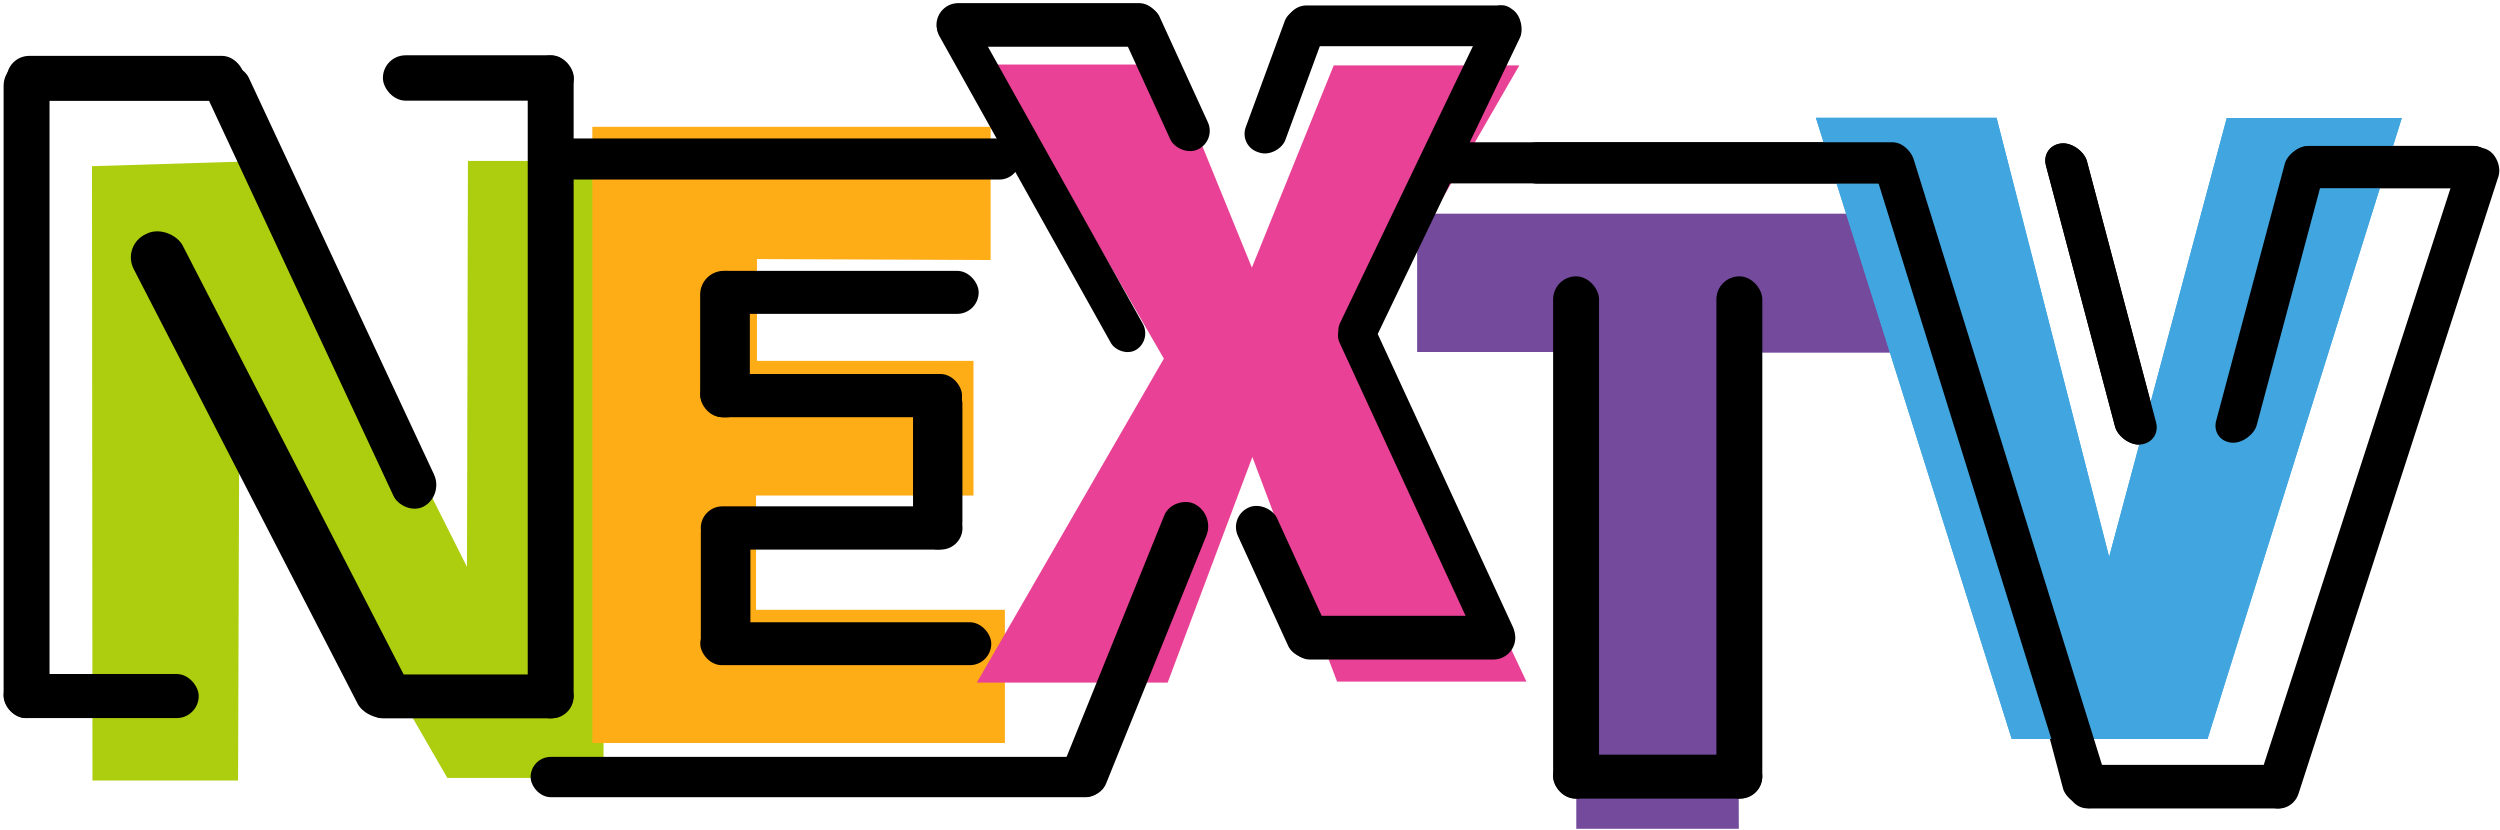 <?xml version="1.0" encoding="UTF-8" standalone="no"?>
<!-- Created with Inkscape (http://www.inkscape.org/) -->

<svg
   width="265.219mm"
   height="88.056mm"
   viewBox="0 0 265.219 88.056"
   version="1.1"
   id="svg5"
   inkscape:version="1.1.1 (3bf5ae0d25, 2021-09-20)"
   sodipodi:docname="NexTV Peru 2017.svg"
   xmlns:inkscape="http://www.inkscape.org/namespaces/inkscape"
   xmlns:sodipodi="http://sodipodi.sourceforge.net/DTD/sodipodi-0.dtd"
   xmlns="http://www.w3.org/2000/svg"
   xmlns:svg="http://www.w3.org/2000/svg">
  <sodipodi:namedview
     id="namedview7"
     pagecolor="#ffffff"
     bordercolor="#666666"
     borderopacity="1.0"
     inkscape:pageshadow="2"
     inkscape:pageopacity="0.0"
     inkscape:pagecheckerboard="0"
     inkscape:document-units="mm"
     showgrid="false"
     showguides="false"
     inkscape:zoom="0.65512531"
     inkscape:cx="513.64219"
     inkscape:cy="135.08866"
     inkscape:window-width="1366"
     inkscape:window-height="705"
     inkscape:window-x="-8"
     inkscape:window-y="-8"
     inkscape:window-maximized="1"
     inkscape:current-layer="layer9" />
  <defs
     id="defs2" />
  <g
     inkscape:groupmode="layer"
     id="layer2"
     inkscape:label="Layer 2"
     style="display:inline"
     transform="translate(0.341,0.323)">
    <path
       style="fill:#adce0f;fill-opacity:1;stroke:#000000;stroke-width:0.265px;stroke-linecap:butt;stroke-linejoin:miter;stroke-opacity:0"
       d="M 24.915,82.479 H 9.468 l -0.05,-65.174 18.124,-0.555 21.657,43.062 0.101,-43.062 h 14.388 v 65.455 H 47.116 L 25.045,43.977 Z"
       id="path54-5" />
  </g>
  <g
     inkscape:groupmode="layer"
     id="layer3"
     inkscape:label="Layer 3"
     style="display:inline"
     transform="translate(0.341,0.323)">
    <path
       style="fill:#ffad17;fill-opacity:1;stroke:#000000;stroke-width:0.265px;stroke-linecap:butt;stroke-linejoin:miter;stroke-opacity:0"
       d="M 104.753,27.261 V 13.126 H 62.498 V 78.502 H 106.267 V 64.366 H 79.865 V 52.25 h 23.071 V 37.963 H 79.966 V 27.16 Z"
       id="path3257" />
  </g>
  <g
     inkscape:groupmode="layer"
     id="layer4"
     inkscape:label="Layer 4"
     style="display:inline"
     transform="translate(0.341,0.323)">
    <path
       style="fill:#e84195;fill-opacity:1;stroke:#000000;stroke-width:0.265px;stroke-linecap:butt;stroke-linejoin:miter;stroke-opacity:0"
       d="m 132.519,48.161 -8.986,23.929 H 103.289 L 123.13,37.725 105.117,6.526 h 18.567 l 8.784,21.543 8.683,-21.455 h 19.689 l -16.556,28.676 17.313,36.7 h -20.092 z"
       id="path5437" />
  </g>
  <g
     inkscape:groupmode="layer"
     id="layer5"
     inkscape:label="Layer 5"
     style="display:inline"
     transform="translate(0.341,0.323)">
    <path
       style="fill:#734a9c;fill-opacity:1;stroke:#000000;stroke-width:0.265px;stroke-linecap:butt;stroke-linejoin:miter;stroke-opacity:0"
       d="M 184.126,87.601 H 166.884 V 37.018 H 149.999 V 22.346 h 50.226 v 14.743 h -16.278 z"
       id="path9652" />
  </g>
  <path
     style="fill:#41a5df;fill-opacity:1;stroke:#000000;stroke-width:0.265px;stroke-linecap:butt;stroke-linejoin:miter;stroke-opacity:0"
     d="M 234.192,78.393 H 213.417 L 192.641,12.496 h 19.169 l 11.944,46.59 12.477,-46.564 h 18.57 z"
     id="path12755" />
  <rect
     style="fill:#000000;fill-opacity:1;stroke:#000000;stroke-width:0.621;stroke-opacity:0"
     id="rect16275"
     width="20.697"
     height="4.676"
     x="0.384"
     y="71.504"
     ry="2.338" />
  <rect
     style="fill:#000000;fill-opacity:1;stroke:#000000;stroke-width:1.02;stroke-opacity:0"
     id="rect16275-2"
     width="60.988"
     height="4.278"
     x="56.292"
     y="80.295"
     ry="2.139" />
  <rect
     style="fill:#000000;fill-opacity:1;stroke:#000000;stroke-width:0.906;stroke-opacity:0"
     id="rect16275-2-6"
     width="47.191"
     height="4.362"
     x="151.031"
     y="15.095"
     ry="2.181" />
  <rect
     style="fill:#000000;fill-opacity:1;stroke:#000000;stroke-width:0.627;stroke-opacity:0"
     id="rect16275-2-6-5"
     width="21.975"
     height="4.482"
     x="242.687"
     y="15.485"
     ry="2.241" />
  <rect
     style="fill:#000000;fill-opacity:1;stroke:#000000;stroke-width:0.642;stroke-opacity:0"
     id="rect16275-2-6-6"
     width="22.191"
     height="4.656"
     x="164.768"
     y="80.063"
     ry="2.328" />
  <rect
     style="fill:#000000;fill-opacity:1;stroke:#000000;stroke-width:0.671;stroke-opacity:0"
     id="rect16275-2-6-6-2"
     width="24.384"
     height="4.627"
     x="219.495"
     y="81.142"
     ry="2.313" />
  <rect
     style="fill:#000000;fill-opacity:1;stroke:#000000;stroke-width:0.938;stroke-opacity:0"
     id="rect16275-2-4"
     width="50.67"
     height="4.359"
     x="57.53"
     y="14.69"
     ry="2.18" />
  <rect
     style="fill:#000000;fill-opacity:1;stroke:#000000;stroke-width:0.728;stroke-opacity:0"
     id="rect16275-2-4-1"
     width="29.096"
     height="4.563"
     x="74.729"
     y="28.735"
     ry="2.281" />
  <rect
     style="fill:#000000;fill-opacity:1;stroke:#000000;stroke-width:0.663;stroke-opacity:0"
     id="rect16275-2-4-1-9"
     width="23.81"
     height="4.628"
     x="99.348"
     y="0.331"
     ry="2.314" />
  <rect
     style="fill:#000000;fill-opacity:1;stroke:#000000;stroke-width:0.651;stroke-opacity:0"
     id="rect16275-2-4-1-9-4"
     width="24.57"
     height="4.321"
     x="136.447"
     y="0.578"
     ry="2.161" />
  <rect
     style="fill:#000000;fill-opacity:1;stroke:#000000;stroke-width:0.812;stroke-opacity:0"
     id="rect16275-2-4-1-6"
     width="33.36"
     height="4.954"
     x="-27.136"
     y="135.228"
     ry="2.477"
     transform="matrix(0.375,-0.927,0.903,0.43,0,0)" />
  <rect
     style="fill:#000000;fill-opacity:1;stroke:#000000;stroke-width:0.712;stroke-opacity:0"
     id="rect16275-2-4-1-1"
     width="27.765"
     height="4.585"
     x="74.295"
     y="39.676"
     ry="2.293" />
  <rect
     style="fill:#000000;fill-opacity:1;stroke:#000000;stroke-width:0.712;stroke-opacity:0"
     id="rect16275-2-4-1-1-8"
     width="27.765"
     height="4.585"
     x="74.344"
     y="53.718"
     ry="2.293" />
  <rect
     style="fill:#000000;fill-opacity:1;stroke:#000000;stroke-width:0.748;stroke-opacity:0"
     id="rect16275-2-4-1-1-8-9"
     width="30.871"
     height="4.549"
     x="74.291"
     y="66.016"
     ry="2.275" />
  <rect
     style="fill:#000000;fill-opacity:1;stroke:#000000;stroke-width:0.647;stroke-opacity:0"
     id="rect16275-6"
     width="22.564"
     height="4.651"
     x="38.292"
     y="71.554"
     ry="2.325" />
  <rect
     style="display:inline;fill:#000000;fill-opacity:1;stroke:#000000;stroke-width:0.276;stroke-opacity:0"
     id="rect17102-8"
     width="5.764"
     height="57.448"
     x="-0.463"
     y="29.099"
     ry="2.796"
     transform="matrix(0.901,-0.434,0.458,0.889,0,0)" />
  <rect
     style="fill:#000000;fill-opacity:1;stroke:#000000;stroke-width:0.769;stroke-opacity:0"
     id="rect16586"
     width="4.87"
     height="69.6"
     x="0.384"
     y="6.581"
     ry="2.502" />
  <rect
     style="fill:#000000;fill-opacity:1;stroke:#000000;stroke-width:0.773;stroke-opacity:0"
     id="rect16586-0"
     width="4.87"
     height="70.32"
     x="55.986"
     y="5.885"
     ry="2.528" />
  <rect
     style="fill:#000000;fill-opacity:1;stroke:#000000;stroke-width:0.686;stroke-opacity:0"
     id="rect16586-0-6"
     width="4.87"
     height="55.402"
     x="164.768"
     y="29.317"
     ry="2.435" />
  <rect
     style="fill:#000000;fill-opacity:1;stroke:#000000;stroke-width:0.686;stroke-opacity:0"
     id="rect16586-0-6-0"
     width="4.87"
     height="55.402"
     x="182.089"
     y="29.317"
     ry="2.435" />
  <rect
     style="fill:#000000;fill-opacity:1;stroke:#000000;stroke-width:0.388;stroke-opacity:0"
     id="rect16586-0-5"
     width="5.259"
     height="16.39"
     x="74.349"
     y="53.864"
     ry="2.645" />
  <rect
     style="fill:#000000;fill-opacity:1;stroke:#000000;stroke-width:0.41;stroke-opacity:0"
     id="rect16586-0-5-9"
     width="5.237"
     height="18.387"
     x="96.862"
     y="39.905"
     ry="2.967" />
  <rect
     style="fill:#000000;fill-opacity:1;stroke:#000000;stroke-width:0.378;stroke-opacity:0"
     id="rect16586-0-5-9-4"
     width="5.269"
     height="15.542"
     x="74.279"
     y="28.735"
     ry="2.508" />
  <rect
     style="fill:#000000;fill-opacity:1;stroke:#000000;stroke-width:0.381;stroke-opacity:0"
     id="rect16998"
     width="25.213"
     height="4.774"
     x="0.714"
     y="5.928"
     ry="2.387" />
  <rect
     style="fill:#000000;fill-opacity:1;stroke:#000000;stroke-width:0.343;stroke-opacity:0"
     id="rect16998-8"
     width="20.254"
     height="4.813"
     x="40.621"
     y="5.866"
     ry="2.406" />
  <rect
     style="display:inline;fill:#000000;fill-opacity:1;stroke:#000000;stroke-width:0.24;stroke-opacity:0"
     id="rect17102-8-3"
     width="4.864"
     height="51.442"
     x="15.592"
     y="17.197"
     ry="2.504"
     transform="matrix(0.883,-0.469,0.423,0.906,0,0)" />
  <rect
     style="display:inline;fill:#000000;fill-opacity:1;stroke:#000000;stroke-width:0.194;stroke-opacity:0"
     id="rect17102-8-3-6"
     width="3.949"
     height="41.291"
     x="85.175"
     y="52.633"
     ry="2.01"
     transform="matrix(0.857,-0.515,0.488,0.873,0,0)" />
  <rect
     style="display:inline;fill:#000000;fill-opacity:1;stroke:#000000;stroke-width:0.182;stroke-opacity:0"
     id="rect17102-8-3-6-6"
     width="4.37"
     height="33.025"
     x="207.654"
     y="39.391"
     ry="2.185"
     transform="matrix(0.994,-0.109,0.256,0.967,0,0)" />
  <rect
     style="display:inline;fill:#000000;fill-opacity:1;stroke:#000000;stroke-width:0.182;stroke-opacity:0"
     id="rect17102-8-3-6-6-8"
     width="4.37"
     height="33.025"
     x="192.32"
     y="77.331"
     ry="2.185"
     transform="matrix(0.994,-0.109,0.256,0.967,0,0)" />
  <rect
     style="display:inline;fill:#000000;fill-opacity:1;stroke:#000000;stroke-width:0.19;stroke-opacity:0"
     id="rect17102-8-3-6-0"
     width="4.098"
     height="38.301"
     x="114.859"
     y="75.23"
     ry="1.864"
     transform="matrix(0.956,-0.293,0.419,0.908,0,0)" />
  <rect
     style="display:inline;fill:#000000;fill-opacity:1;stroke:#000000;stroke-width:0.197;stroke-opacity:0"
     id="rect17102-8-3-6-0-0"
     width="4.185"
     height="40.254"
     x="-149.813"
     y="55.937"
     ry="1.959"
     transform="matrix(-0.804,-0.594,0.433,-0.902,0,0)" />
  <rect
     style="fill:#000000;fill-opacity:1;stroke:#000000;stroke-width:0.668;stroke-opacity:0"
     id="rect16275-2-4-1-9-5"
     width="24.119"
     height="4.638"
     x="136.634"
     y="65.329"
     ry="2.319" />
  <rect
     style="fill:#000000;fill-opacity:1;stroke:#000000;stroke-width:0.212;stroke-opacity:0"
     id="rect18692"
     width="4.557"
     height="17.39"
     x="95.818"
     y="103.584"
     ry="2.271"
     transform="matrix(0.911,-0.412,0.416,0.91,0,0)" />
  <rect
     style="fill:#000000;fill-opacity:1;stroke:#000000;stroke-width:0.204;stroke-opacity:0"
     id="rect18692-8"
     width="4.379"
     height="16.707"
     x="106.76"
     y="50.122"
     ry="2.181"
     transform="matrix(0.911,-0.412,0.416,0.909,0,0)" />
  <rect
     style="fill:#000000;fill-opacity:1;stroke:#000000;stroke-width:0.202;stroke-opacity:0"
     id="rect18692-8-8"
     width="4.416"
     height="16.264"
     x="-133.252"
     y="-42.452"
     ry="2.124"
     transform="matrix(-0.95,-0.311,-0.345,0.939,0,0)" />
  <path
     style="fill:#41a5df;fill-opacity:1;stroke:#000000;stroke-width:0.265px;stroke-linecap:butt;stroke-linejoin:miter;stroke-opacity:0"
     d="M 234.192,78.393 H 213.417 L 192.641,12.496 h 19.169 l 11.944,46.59 12.477,-46.564 h 18.57 z"
     id="path12755-9" />
  <rect
     style="fill:#000000;fill-opacity:1;stroke:#000000;stroke-width:0.27;stroke-opacity:0"
     id="rect19908"
     width="4.452"
     height="73.463"
     x="253.457"
     y="-72.391"
     ry="2.298"
     transform="matrix(0.944,0.331,-0.308,0.951,0,0)" />
  <g
     inkscape:groupmode="layer"
     id="layer6"
     inkscape:label="Layer 1"
     style="display:inline;opacity:1"
     transform="translate(0,-0.192)">
    <rect
       style="fill:#000000;fill-opacity:1;stroke:#000000;stroke-width:0.266;stroke-opacity:0"
       id="rect19908-8"
       width="4.318"
       height="73.474"
       x="184.623"
       y="-156.763"
       ry="2.298"
       transform="matrix(0.94,-0.342,-0.297,-0.955,0,0)" />
  </g>
  <g
     inkscape:groupmode="layer"
     id="layer7"
     inkscape:label="Layer 6"
     style="display:inline"
     transform="translate(0,-0.192)">
    <rect
       style="fill:#000000;fill-opacity:1;stroke:#000000;stroke-width:0.627;stroke-opacity:0"
       id="rect16275-2-6-5-8"
       width="21.975"
       height="4.482"
       x="242.687"
       y="15.677"
       ry="2.241" />
  </g>
  <g
     inkscape:groupmode="layer"
     id="layer8"
     inkscape:label="Layer 7"
     style="display:inline"
     transform="translate(0,-0.192)">
    <rect
       style="display:inline;fill:#000000;fill-opacity:1;stroke:#000000;stroke-width:0.18;stroke-opacity:0"
       id="rect17102-8-3-6-6-0"
       width="4.329"
       height="32.553"
       x="-245.891"
       y="-10.995"
       ry="2.154"
       transform="matrix(-0.994,-0.108,-0.258,0.966,0,0)" />
  </g>
  <g
     inkscape:groupmode="layer"
     id="layer9"
     inkscape:label="Layer 8"
     style="display:inline;opacity:1"
     transform="translate(0,-0.192)">
    <rect
       style="display:inline;fill:#000000;fill-opacity:1;stroke:#000000;stroke-width:0.182;stroke-opacity:0"
       id="rect17102-8-3-6-6-4"
       width="4.37"
       height="33.025"
       x="207.604"
       y="39.584"
       ry="2.185"
       transform="matrix(0.994,-0.109,0.256,0.967,0,0)" />
  </g>
  <g
     inkscape:groupmode="layer"
     id="layer10"
     inkscape:label="Layer 9"
     style="display:inline"
     transform="translate(0,-0.192)">
    <rect
       style="fill:#000000;fill-opacity:1;stroke:#000000;stroke-width:0.858;stroke-opacity:0"
       id="rect16275-2-6-2"
       width="42.116"
       height="4.381"
       x="160.851"
       y="15.286"
       ry="2.19" />
  </g>
</svg>
